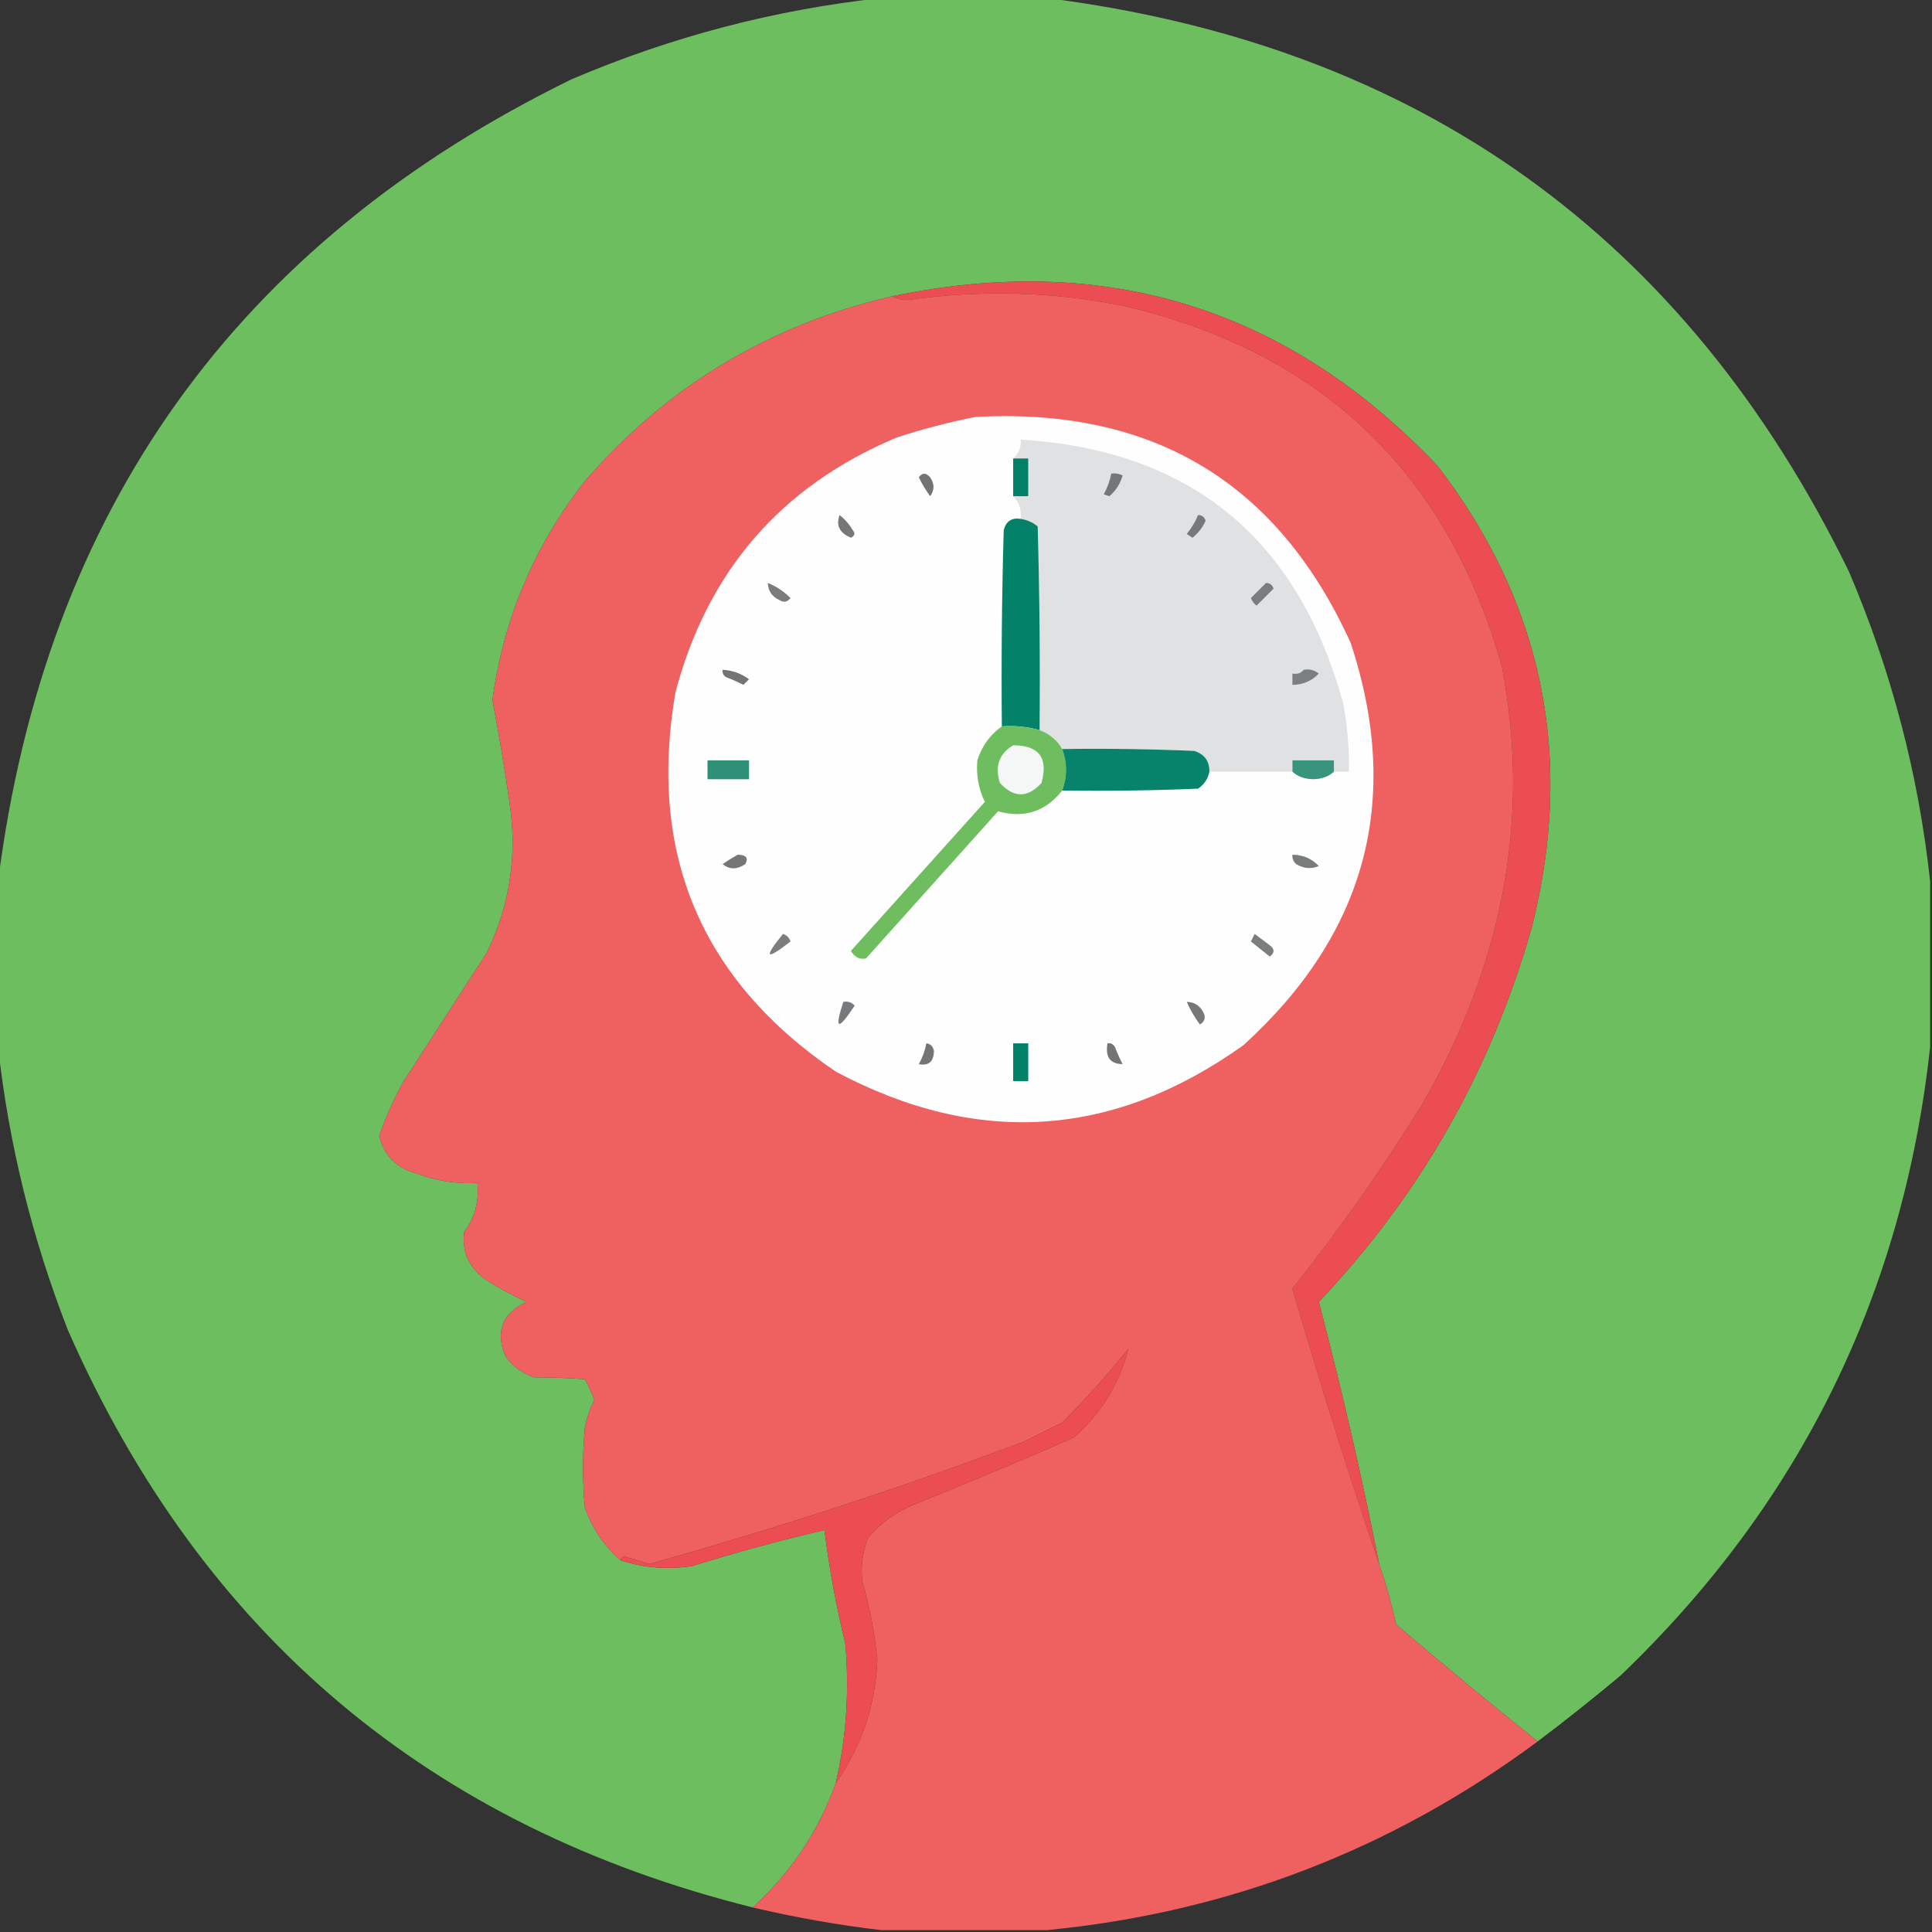 <?xml version="1.0" encoding="UTF-8"?>
<!DOCTYPE svg PUBLIC "-//W3C//DTD SVG 1.1//EN" "http://www.w3.org/Graphics/SVG/1.1/DTD/svg11.dtd">
<svg xmlns="http://www.w3.org/2000/svg" version="1.1" width="512px" height="512px" style="shape-rendering:geometricPrecision; text-rendering:geometricPrecision; image-rendering:optimizeQuality; fill-rule:evenodd; clip-rule:evenodd" xmlns:xlink="http://www.w3.org/1999/xlink">
<rect width="100%" height="100%" fill="#333333" stroke="none"/>
<g><path style="opacity:0.998" fill="#6dbe5f" d="M 233.5,-0.5 C 248.167,-0.5 262.833,-0.5 277.5,-0.5C 375.791,11.982 446.625,62.648 490,151.5C 501.263,177.89 508.429,205.224 511.5,233.5C 511.5,248.167 511.5,262.833 511.5,277.5C 504.322,343.022 476.988,398.522 429.5,444C 422.292,450.047 414.958,455.88 407.5,461.5C 394.898,451.408 382.398,441.075 370,430.5C 368.761,424.967 367.261,419.634 365.5,414.5C 360.87,391.186 355.537,368.019 349.5,345C 376.441,316.638 395.275,283.471 406,245.5C 417.28,200.647 408.947,159.98 381,123.5C 341.348,81.704 293.181,66.704 236.5,78.5C 203.896,86.041 176.729,102.375 155,127.5C 141.62,144.598 133.453,163.931 130.5,185.5C 132.214,194.448 133.714,203.448 135,212.5C 137.15,226.518 135.15,239.852 129,252.5C 121.667,263.833 114.333,275.167 107,286.5C 104.415,291.168 102.248,296.002 100.5,301C 101.783,306.283 105.116,309.616 110.5,311C 115.656,312.962 120.989,313.795 126.5,313.5C 127.029,318.324 125.862,322.657 123,326.5C 122.394,331.612 124.227,335.779 128.5,339C 132.038,341.269 135.705,343.269 139.5,345C 133.023,348.115 131.189,352.949 134,359.5C 135.961,362.135 138.461,363.969 141.5,365C 146.09,365.017 150.59,365.183 155,365.5C 155.97,367.274 156.804,369.107 157.5,371C 156.283,373.368 155.449,375.868 155,378.5C 154.333,385.5 154.333,392.5 155,399.5C 156.941,405.065 160.108,409.732 164.5,413.5C 170.626,415.53 176.959,416.03 183.5,415C 195.05,411.39 206.716,408.224 218.5,405.5C 219.752,415.593 221.585,425.593 224,435.5C 225.133,447.991 224.3,460.324 221.5,472.5C 216.949,485.243 209.616,496.243 199.5,505.5C 113.968,484.156 53.468,433.156 18,352.5C 8.503,328.181 2.337,303.181 -0.5,277.5C -0.5,262.833 -0.5,248.167 -0.5,233.5C 12.027,135.243 62.694,64.41 151.5,21C 177.892,9.737 205.225,2.57 233.5,-0.5 Z"/></g>
<g><path style="opacity:1" fill="#eb4d52" d="M 365.5,414.5 C 357.494,390.976 349.827,366.642 342.5,341.5C 354.971,325.907 366.471,309.574 377,292.5C 398.658,254.727 405.658,216.061 398,176.5C 383.452,124.957 349.952,93.124 297.5,81C 278.859,77.255 259.859,76.755 240.5,79.5C 238.955,79.489 237.622,79.156 236.5,78.5C 293.181,66.704 341.348,81.704 381,123.5C 408.947,159.98 417.28,200.647 406,245.5C 395.275,283.471 376.441,316.638 349.5,345C 355.537,368.019 360.87,391.186 365.5,414.5 Z"/></g>
<g><path style="opacity:1" fill="#ef6060" d="M 365.5,414.5 C 367.261,419.634 368.761,424.967 370,430.5C 382.398,441.075 394.898,451.408 407.5,461.5C 368.866,490.16 325.532,506.826 277.5,511.5C 262.833,511.5 248.167,511.5 233.5,511.5C 222.154,510.161 210.821,508.161 199.5,505.5C 209.616,496.243 216.949,485.243 221.5,472.5C 228.303,462.815 231.97,451.982 232.5,440C 231.814,432.887 230.481,425.887 228.5,419C 228.083,415.176 228.583,411.343 230,407.5C 233.21,403.813 237.044,400.979 241.5,399C 255.915,393.195 270.248,387.195 284.5,381C 291.788,374.573 296.622,366.739 299,357.5C 293.537,364.298 287.704,370.798 281.5,377C 278.167,378.667 274.833,380.333 271.5,382C 238.78,394.303 205.613,405.136 172,414.5C 169.876,413.773 167.709,413.106 165.5,412.5C 164.893,412.624 164.56,412.957 164.5,413.5C 160.108,409.732 156.941,405.065 155,399.5C 154.333,392.5 154.333,385.5 155,378.5C 155.449,375.868 156.283,373.368 157.5,371C 156.804,369.107 155.97,367.274 155,365.5C 150.59,365.183 146.09,365.017 141.5,365C 138.461,363.969 135.961,362.135 134,359.5C 131.189,352.949 133.023,348.115 139.5,345C 135.705,343.269 132.038,341.269 128.5,339C 124.227,335.779 122.394,331.612 123,326.5C 125.862,322.657 127.029,318.324 126.5,313.5C 120.989,313.795 115.656,312.962 110.5,311C 105.116,309.616 101.783,306.283 100.5,301C 102.248,296.002 104.415,291.168 107,286.5C 114.333,275.167 121.667,263.833 129,252.5C 135.15,239.852 137.15,226.518 135,212.5C 133.714,203.448 132.214,194.448 130.5,185.5C 133.453,163.931 141.62,144.598 155,127.5C 176.729,102.375 203.896,86.041 236.5,78.5C 237.622,79.156 238.955,79.489 240.5,79.5C 259.859,76.755 278.859,77.255 297.5,81C 349.952,93.124 383.452,124.957 398,176.5C 405.658,216.061 398.658,254.727 377,292.5C 366.471,309.574 354.971,325.907 342.5,341.5C 349.827,366.642 357.494,390.976 365.5,414.5 Z"/></g>
<g><path style="opacity:1" fill="#fefefe" d="M 258.5,110.5 C 305.567,107.932 338.734,127.932 358,170.5C 371.571,211.913 362.071,247.413 329.5,277C 295.012,301.629 259.012,303.963 221.5,284C 185.812,259.773 171.646,226.273 179,183.5C 187.483,151.356 206.983,128.856 237.5,116C 244.514,113.705 251.514,111.872 258.5,110.5 Z"/></g>
<g><path style="opacity:1" fill="#dfe1e3" d="M 353.5,204.5 C 353.5,203.5 353.5,202.5 353.5,201.5C 349.833,201.5 346.167,201.5 342.5,201.5C 342.5,202.5 342.5,203.5 342.5,204.5C 335.167,204.5 327.833,204.5 320.5,204.5C 320.548,201.708 319.215,199.875 316.5,199C 304.838,198.5 293.171,198.333 281.5,198.5C 280.135,196.14 278.135,194.473 275.5,193.5C 275.667,175.497 275.5,157.497 275,139.5C 273.67,138.418 272.17,137.751 270.5,137.5C 270.741,135.114 270.075,133.114 268.5,131.5C 269.833,131.5 271.167,131.5 272.5,131.5C 272.5,128.167 272.5,124.833 272.5,121.5C 271.167,121.5 269.833,121.5 268.5,121.5C 269.968,120.221 270.635,118.554 270.5,116.5C 315.431,119.276 343.931,142.609 356,186.5C 357.072,192.455 357.572,198.455 357.5,204.5C 356.167,204.5 354.833,204.5 353.5,204.5 Z"/></g>
<g><path style="opacity:1" fill="#018268" d="M 268.5,121.5 C 269.833,121.5 271.167,121.5 272.5,121.5C 272.5,124.833 272.5,128.167 272.5,131.5C 271.167,131.5 269.833,131.5 268.5,131.5C 268.5,128.167 268.5,124.833 268.5,121.5 Z"/></g>
<g><path style="opacity:1" fill="#727475" d="M 243.5,126.5 C 244.386,125.224 245.386,125.224 246.5,126.5C 247.681,128.198 247.681,129.865 246.5,131.5C 245.304,129.855 244.304,128.189 243.5,126.5 Z"/></g>
<g><path style="opacity:1" fill="#747677" d="M 294.5,125.5 C 295.552,125.351 296.552,125.517 297.5,126C 296.88,128.212 295.713,130.046 294,131.5C 293.5,131.333 293,131.167 292.5,131C 293.464,129.275 294.131,127.441 294.5,125.5 Z"/></g>
<g><path style="opacity:1" fill="#757778" d="M 222.5,136.5 C 223.885,137.574 225.051,138.907 226,140.5C 226.688,141.332 226.521,141.998 225.5,142.5C 222.479,141.227 221.479,139.227 222.5,136.5 Z"/></g>
<g><path style="opacity:1" fill="#767879" d="M 317.5,136.5 C 318.497,136.47 319.164,136.97 319.5,138C 318.705,139.795 317.538,141.295 316,142.5C 315.5,142.167 315,141.833 314.5,141.5C 315.763,139.971 316.763,138.305 317.5,136.5 Z"/></g>
<g><path style="opacity:1" fill="#038269" d="M 270.5,137.5 C 272.17,137.751 273.67,138.418 275,139.5C 275.5,157.497 275.667,175.497 275.5,193.5C 272.272,192.586 268.939,192.253 265.5,192.5C 265.333,175.163 265.5,157.83 266,140.5C 266.589,138.137 268.089,137.137 270.5,137.5 Z"/></g>
<g><path style="opacity:1" fill="#797b7c" d="M 203.5,154.5 C 205.736,155.389 207.736,156.722 209.5,158.5C 208.635,159.583 207.635,159.749 206.5,159C 204.561,158.092 203.561,156.592 203.5,154.5 Z"/></g>
<g><path style="opacity:1" fill="#7a7c7d" d="M 335.5,154.5 C 336.497,154.47 337.164,154.97 337.5,156C 336.022,157.478 334.522,158.978 333,160.5C 332.308,159.975 331.808,159.308 331.5,158.5C 332.867,157.16 334.2,155.827 335.5,154.5 Z"/></g>
<g><path style="opacity:1" fill="#727475" d="M 191.5,177.5 C 194.097,177.643 196.431,178.477 198.5,180C 198,180.5 197.5,181 197,181.5C 195.559,180.74 194.059,180.074 192.5,179.5C 191.702,179.043 191.369,178.376 191.5,177.5 Z"/></g>
<g><path style="opacity:1" fill="#7a7f7f" d="M 345.5,177.5 C 346.978,177.238 348.311,177.571 349.5,178.5C 347.649,180.456 345.316,181.456 342.5,181.5C 342.5,180.5 342.5,179.5 342.5,178.5C 343.791,178.737 344.791,178.404 345.5,177.5 Z"/></g>
<g><path style="opacity:1" fill="#6ebe5f" d="M 265.5,192.5 C 268.939,192.253 272.272,192.586 275.5,193.5C 278.135,194.473 280.135,196.14 281.5,198.5C 282.833,202.167 282.833,205.833 281.5,209.5C 277.089,215.099 271.422,216.932 264.5,215C 252.833,228 241.167,241 229.5,254C 227.799,254.345 226.466,253.678 225.5,252C 237.333,238.833 249.167,225.667 261,212.5C 259.34,209.136 258.674,205.47 259,201.5C 260.211,197.721 262.377,194.721 265.5,192.5 Z"/></g>
<g><path style="opacity:1" fill="#f4f7f5" d="M 268.5,197.5 C 275.369,197.538 277.869,200.871 276,207.5C 272.333,211.5 268.667,211.5 265,207.5C 263.581,203.082 264.748,199.749 268.5,197.5 Z"/></g>
<g><path style="opacity:1" fill="#06836a" d="M 281.5,198.5 C 293.171,198.333 304.838,198.5 316.5,199C 319.215,199.875 320.548,201.708 320.5,204.5C 320.141,206.371 319.141,207.871 317.5,209C 305.505,209.5 293.505,209.667 281.5,209.5C 282.833,205.833 282.833,202.167 281.5,198.5 Z"/></g>
<g><path style="opacity:1" fill="#2f9078" d="M 187.5,201.5 C 191.167,201.5 194.833,201.5 198.5,201.5C 198.5,203.167 198.5,204.833 198.5,206.5C 194.833,206.5 191.167,206.5 187.5,206.5C 187.5,204.833 187.5,203.167 187.5,201.5 Z"/></g>
<g><path style="opacity:1" fill="#38947c" d="M 353.5,204.5 C 352.129,205.787 350.295,206.453 348,206.5C 345.705,206.453 343.871,205.787 342.5,204.5C 342.5,203.5 342.5,202.5 342.5,201.5C 346.167,201.5 349.833,201.5 353.5,201.5C 353.5,202.5 353.5,203.5 353.5,204.5 Z"/></g>
<g><path style="opacity:1" fill="#747677" d="M 195.5,226.5 C 197.745,226.541 198.412,227.375 197.5,229C 195.337,230.48 193.337,230.48 191.5,229C 192.858,228.066 194.192,227.232 195.5,226.5 Z"/></g>
<g><path style="opacity:1" fill="#787c7c" d="M 342.5,226.5 C 345.316,226.544 347.649,227.544 349.5,229.5C 347.534,230.372 345.534,230.205 343.5,229C 342.748,228.329 342.414,227.496 342.5,226.5 Z"/></g>
<g><path style="opacity:1" fill="#7b7d7e" d="M 207.5,247.5 C 208.478,247.811 209.145,248.478 209.5,249.5C 202.92,254.629 202.253,253.962 207.5,247.5 Z"/></g>
<g><path style="opacity:1" fill="#7b7e7e" d="M 332.5,247.5 C 333.815,248.476 335.148,249.476 336.5,250.5C 337.833,251.5 337.833,252.5 336.5,253.5C 334.833,252.167 333.167,250.833 331.5,249.5C 331.863,248.817 332.196,248.15 332.5,247.5 Z"/></g>
<g><path style="opacity:1" fill="#777a7b" d="M 223.5,265.5 C 224.675,265.281 225.675,265.614 226.5,266.5C 222.038,273.271 221.038,272.937 223.5,265.5 Z"/></g>
<g><path style="opacity:1" fill="#757778" d="M 314.5,265.5 C 316.592,265.561 318.092,266.561 319,268.5C 319.563,269.725 319.23,270.725 318,271.5C 316.579,269.595 315.412,267.595 314.5,265.5 Z"/></g>
<g><path style="opacity:1" fill="#727475" d="M 245.5,276.5 C 246.586,276.62 247.253,277.287 247.5,278.5C 247.451,281.354 246.118,282.521 243.5,282C 244.464,280.275 245.131,278.441 245.5,276.5 Z"/></g>
<g><path style="opacity:1" fill="#018268" d="M 268.5,276.5 C 269.833,276.5 271.167,276.5 272.5,276.5C 272.5,279.833 272.5,283.167 272.5,286.5C 271.167,286.5 269.833,286.5 268.5,286.5C 268.5,283.167 268.5,279.833 268.5,276.5 Z"/></g>
<g><path style="opacity:1" fill="#727475" d="M 293.5,276.5 C 294.376,276.369 295.043,276.702 295.5,277.5C 296.074,279.059 296.74,280.559 297.5,282C 294.194,281.959 292.861,280.126 293.5,276.5 Z"/></g>
<g><path style="opacity:1" fill="#eb4d52" d="M 221.5,472.5 C 224.3,460.324 225.133,447.991 224,435.5C 221.585,425.593 219.752,415.593 218.5,405.5C 206.716,408.224 195.05,411.39 183.5,415C 176.959,416.03 170.626,415.53 164.5,413.5C 164.56,412.957 164.893,412.624 165.5,412.5C 167.709,413.106 169.876,413.773 172,414.5C 205.613,405.136 238.78,394.303 271.5,382C 274.833,380.333 278.167,378.667 281.5,377C 287.704,370.798 293.537,364.298 299,357.5C 296.622,366.739 291.788,374.573 284.5,381C 270.248,387.195 255.915,393.195 241.5,399C 237.044,400.979 233.21,403.813 230,407.5C 228.583,411.343 228.083,415.176 228.5,419C 230.481,425.887 231.814,432.887 232.5,440C 231.97,451.982 228.303,462.815 221.5,472.5 Z"/></g>
</svg>

